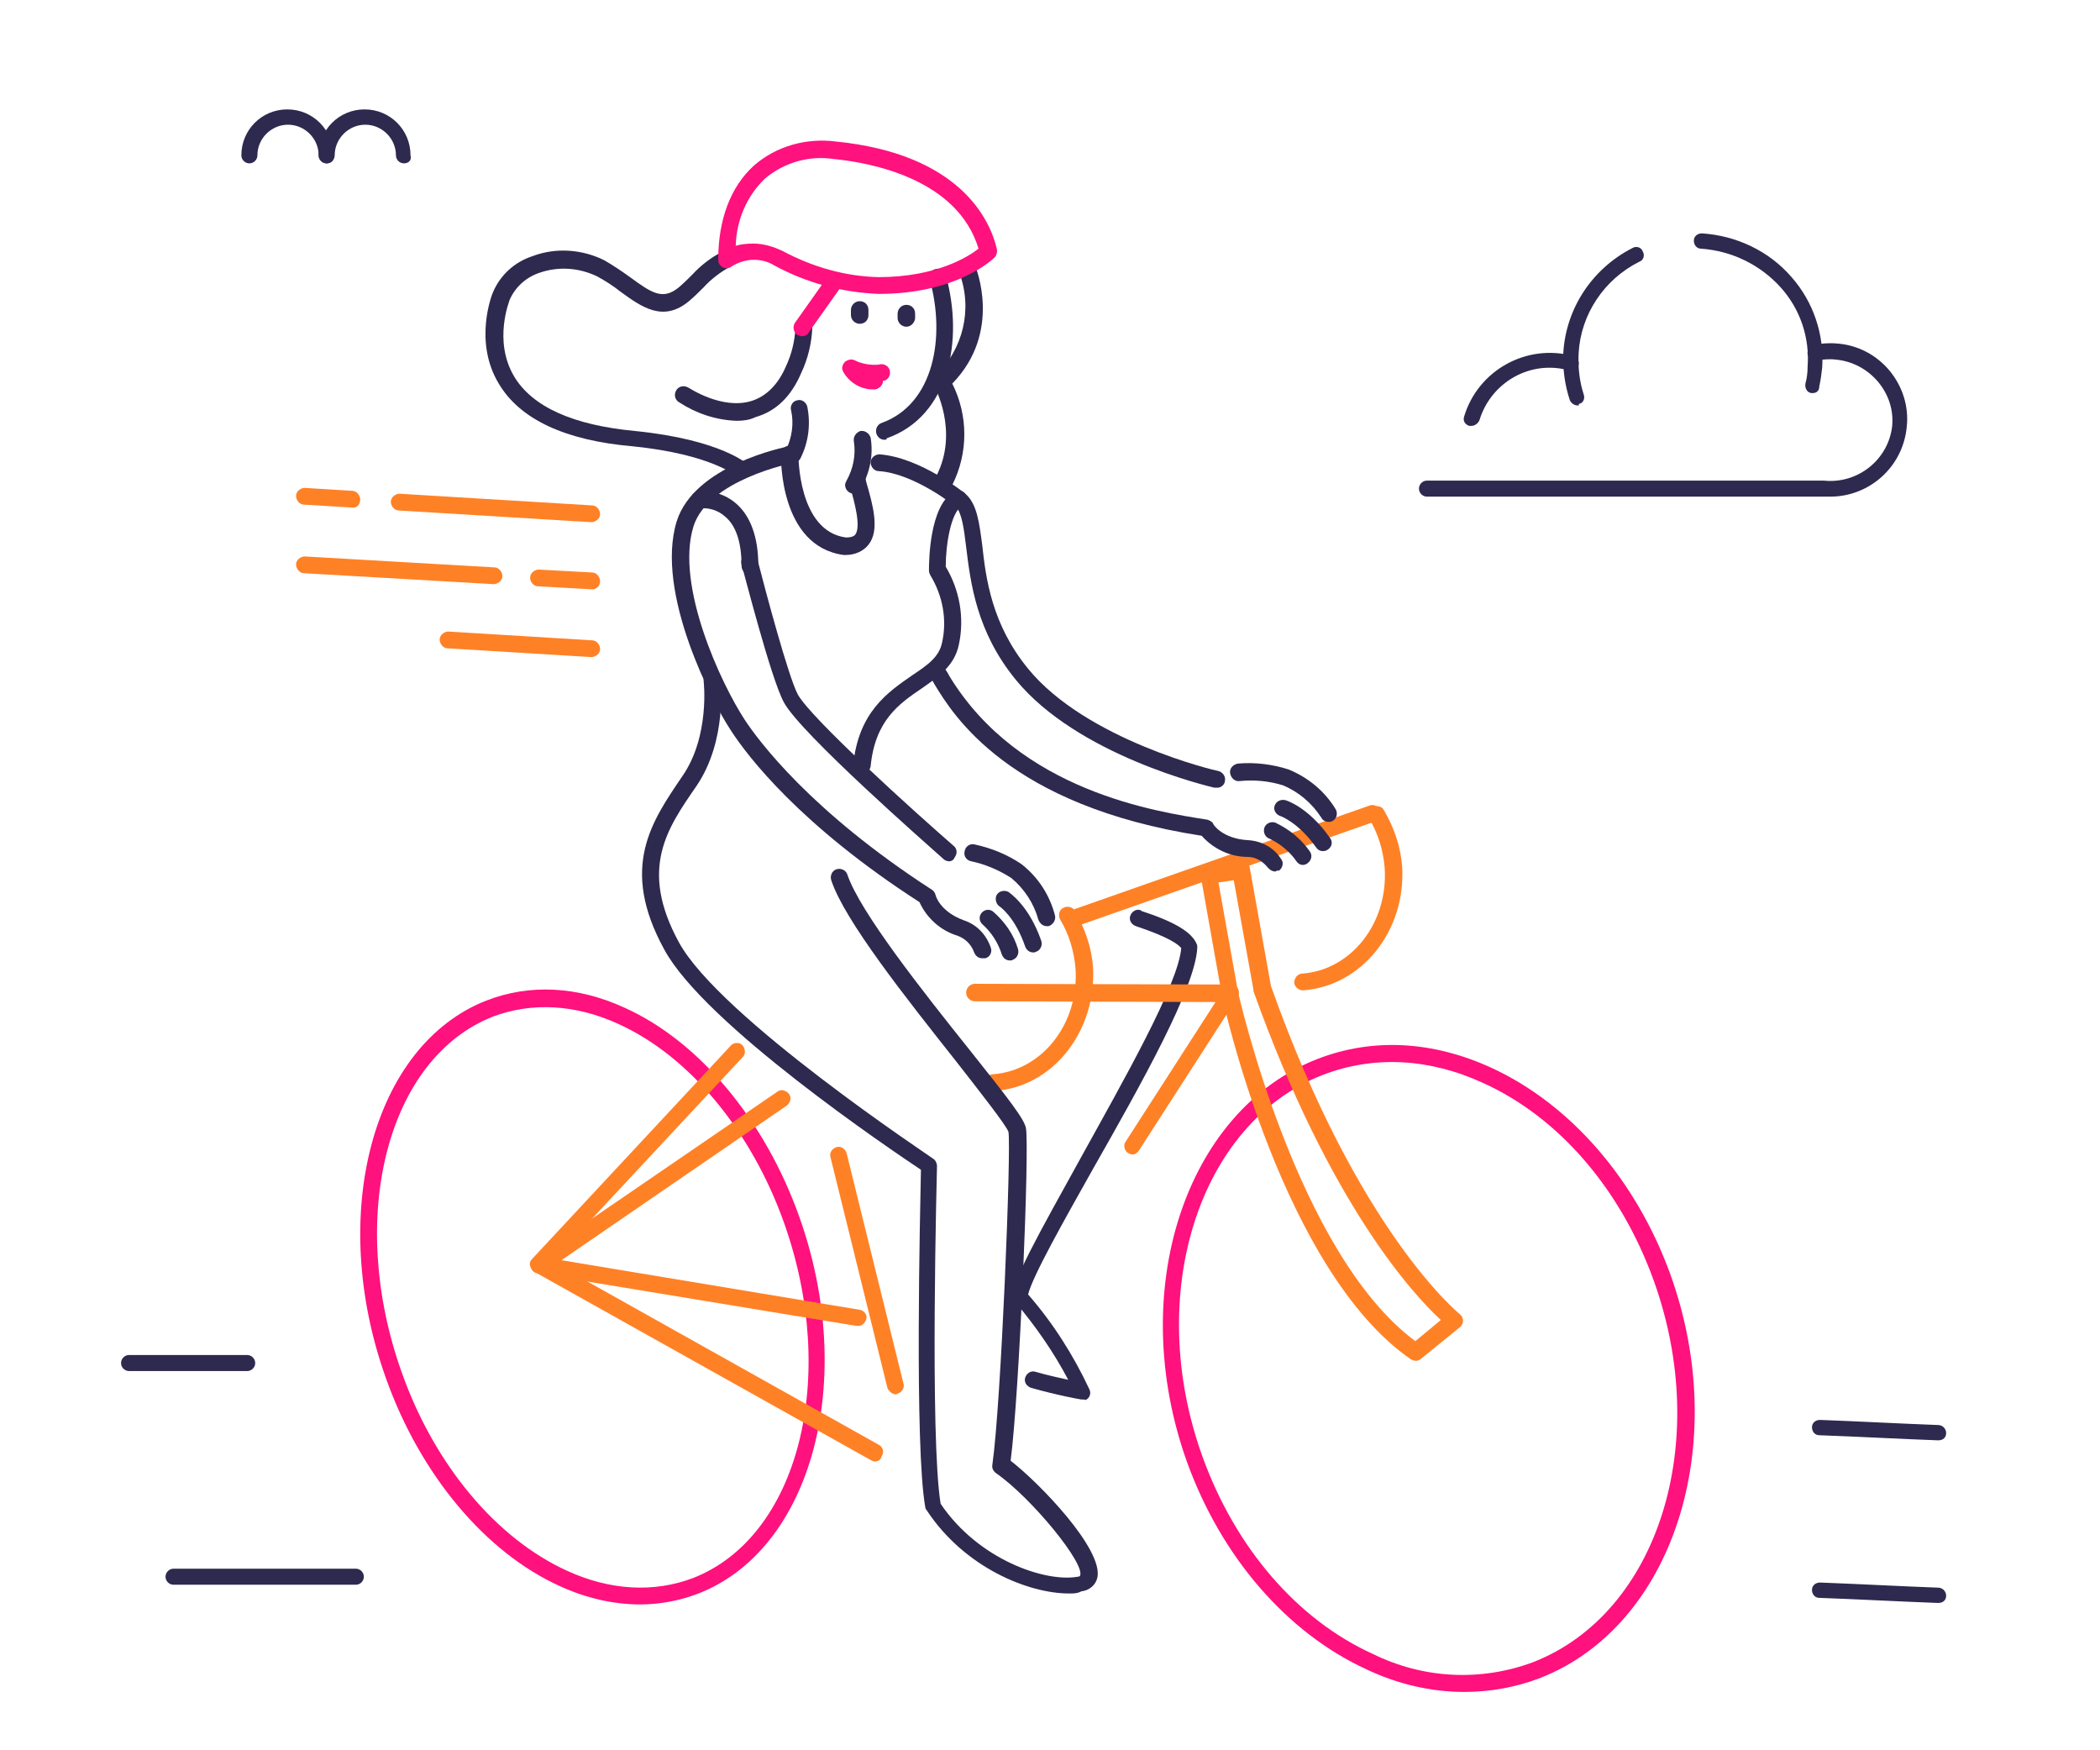 <?xml version="1.0" encoding="utf-8"?>
<!-- Generator: Adobe Illustrator 23.0.1, SVG Export Plug-In . SVG Version: 6.00 Build 0)  -->
<svg version="1.1" id="Livello_1" xmlns="http://www.w3.org/2000/svg" xmlns:xlink="http://www.w3.org/1999/xlink" x="0px" y="0px"
	 viewBox="0 0 288 240" style="enable-background:new 0 0 288 240;" xml:space="preserve">
<style type="text/css">
	.st0{fill:#2E294E;}
	.st1{fill:#FF117E;}
	.st2{fill:#FF8126;}
</style>
<title>Artboard 4 copy 101Illustrazioni</title>
<path class="st0" d="M265.8,197.5L265.8,197.5c-5.4-0.2-10.8-0.5-16.3-0.7c-0.6,0-1-0.5-1-1.1s0.5-1,1.1-1
	c5.4,0.2,10.8,0.5,16.2,0.7c0.6,0,1.1,0.5,1.1,1.1S266.5,197.5,265.8,197.5L265.8,197.5z"/>
<path class="st0" d="M33.9,188L33.9,188c-3.4,0-9.4,0-16.2,0c-0.6,0-1.1-0.5-1.1-1.1s0.5-1.1,1.1-1.1l0,0c6.8,0,12.7,0,16.2,0
	c0.6,0,1.1,0.5,1.1,1.1S34.5,188,33.9,188z"/>
<path class="st0" d="M48.8,217.3L48.8,217.3c-4.8,0-13,0-25,0l0,0c-0.6,0-1.1-0.5-1.1-1.1s0.5-1.1,1.1-1.1c12,0,20.2,0,25,0
	c0.6,0,1.1,0.5,1.1,1.1S49.4,217.3,48.8,217.3L48.8,217.3z"/>
<path class="st0" d="M44.8,22.4c-0.6,0-1.1-0.5-1.1-1.1c0-2.3-1.9-4.2-4.2-4.2s-4.2,1.9-4.2,4.2c0,0.6-0.5,1.1-1.1,1.1
	s-1.1-0.5-1.1-1.1c0-3.5,2.8-6.3,6.3-6.3s6.3,2.8,6.3,6.3C45.9,22,45.4,22.4,44.8,22.4z"/>
<path class="st0" d="M55.4,22.4c-0.6,0-1.1-0.5-1.1-1.1c0-2.3-1.9-4.2-4.2-4.2s-4.2,1.9-4.2,4.2c0,0.6-0.5,1.1-1.1,1.1
	s-1.1-0.5-1.1-1.1c0-3.5,2.8-6.3,6.3-6.3s6.3,2.8,6.3,6.3C56.5,22,56,22.4,55.4,22.4z"/>
<path class="st0" d="M201.8,58.4c-0.1,0-0.2,0-0.3,0c-0.6-0.2-0.9-0.7-0.7-1.3c1.9-6.3,8.5-10,14.9-8.3c0.6,0.1,0.9,0.7,0.8,1.2
	c-0.1,0.6-0.7,0.9-1.2,0.8h-0.1c-5.3-1.5-10.7,1.6-12.3,6.8C202.7,58.1,202.2,58.4,201.8,58.4z"/>
<path class="st0" d="M216.4,55.6c-0.5,0-0.9-0.3-1.1-0.7c-0.7-2.1-1-4.3-0.9-6.6c0.4-6.1,4-11.5,9.5-14.3c0.5-0.3,1.2-0.1,1.4,0.5
	c0.3,0.5,0.1,1.2-0.5,1.4c-4.8,2.4-8,7.2-8.3,12.5c-0.1,1.9,0.1,3.9,0.7,5.7c0.2,0.6-0.1,1.2-0.7,1.3
	C216.6,55.6,216.5,55.6,216.4,55.6z"/>
<path class="st0" d="M248.6,53.9c-0.1,0-0.2,0-0.2,0c-0.6-0.1-0.9-0.7-0.8-1.3c0.2-0.7,0.3-1.5,0.3-2.3c0.3-4-1-7.9-3.7-10.9
	c-2.8-3.1-6.7-5-10.9-5.3c-0.6,0-1-0.5-1-1.1s0.5-1,1.1-1c4.7,0.3,9.2,2.4,12.3,6c3,3.4,4.5,7.9,4.2,12.4c-0.1,0.9-0.2,1.7-0.4,2.6
	C249.5,53.6,249.1,53.9,248.6,53.9z"/>
<path class="st0" d="M251,68.1c-0.3,0-0.7,0-1,0h-54.3c-0.6,0-1.1-0.5-1.1-1.1s0.5-1.1,1.1-1.1h54.4c4.7,0.5,8.9-2.9,9.4-7.5
	c0.2-2.2-0.5-4.3-1.9-6c-1.5-1.8-3.6-2.9-5.9-3.1c-0.8-0.1-1.7,0-2.5,0.1c-0.6,0.1-1.1-0.3-1.3-0.8c-0.1-0.6,0.3-1.1,0.8-1.3l0,0
	c1-0.2,2.1-0.3,3.2-0.2c2.9,0.2,5.5,1.6,7.3,3.8c1.7,2.1,2.6,4.8,2.3,7.6C261,64,256.4,68.1,251,68.1z"/>
<path class="st0" d="M265.8,219.8L265.8,219.8c-5.4-0.2-10.8-0.5-16.3-0.7c-0.6,0-1-0.5-1-1.1s0.5-1,1.1-1
	c5.4,0.2,10.8,0.5,16.2,0.7c0.6,0,1.1,0.5,1.1,1.1S266.5,219.8,265.8,219.8L265.8,219.8z"/>
<path class="st0" d="M148.5,191.9h-0.2c-0.1,0-3.4-0.6-6.9-1.6c-0.6-0.2-1-0.8-0.8-1.4c0.2-0.6,0.8-1,1.4-0.8c0,0,0,0,0,0
	c1.7,0.5,3.2,0.8,4.5,1.1c-2-3.8-4.5-7.4-7.3-10.7c-0.2-0.2-0.3-0.5-0.3-0.8c0.1-2.4,3.5-8.4,9.3-18.9C154,148.3,161.6,135,162,130
	c-0.4-0.5-1.7-1.5-6.2-3c-0.6-0.2-1-0.8-0.8-1.4c0.2-0.6,0.8-1,1.4-0.8c0.1,0,0.1,0,0.1,0.1c4.6,1.5,6.9,2.9,7.6,4.5
	c0.1,0.2,0.1,0.3,0.1,0.5c-0.2,5.4-7.6,18.6-14.2,30.2c-4.1,7.3-8.4,14.9-9,17.4c3.4,3.9,6.2,8.3,8.4,13c0.3,0.6,0,1.3-0.6,1.5
	C148.9,191.9,148.7,191.9,148.5,191.9L148.5,191.9z"/>
<path class="st1" d="M200.8,232c-4.6,0-9.2-1.1-13.4-3.1c-10.9-5-19.9-15.4-24.6-28.4l0,0c-8.4-23.4-0.3-48.2,17.9-55.3
	c7.5-2.9,15.7-2.5,23.8,1.2c10.9,5,19.9,15.4,24.6,28.4c8.4,23.4,0.3,48.2-17.9,55.3C207.8,231.4,204.3,232,200.8,232z M164.9,199.7
	c4.5,12.5,13,22.4,23.4,27.1c6.9,3.4,14.8,3.8,22,1.1c17.1-6.7,24.5-30.1,16.5-52.3c-4.5-12.5-13-22.4-23.4-27.1
	c-7.4-3.4-15-3.8-22-1.1C164.4,154,156.9,177.5,164.9,199.7L164.9,199.7z"/>
<path class="st1" d="M87.8,220c-3.8,0-7.5-0.9-11-2.5c-10.2-4.6-19.2-15.3-23.9-28.6l0,0c-8-22.4-1.8-45.6,13.8-51.7
	c5.9-2.3,12.5-2,19,1c10.2,4.6,19.2,15.4,23.9,28.6c8,22.4,1.8,45.6-13.8,51.7C93.2,219.5,90.5,220,87.8,220z M55.1,188.2
	c4.5,12.7,13,22.8,22.7,27.2c5.9,2.7,11.9,3,17.2,1c14.5-5.6,20.1-27.5,12.5-48.8c-4.5-12.6-13-22.8-22.7-27.2
	c-5.9-2.7-11.9-3-17.2-1C53.1,145.1,47.5,166.9,55.1,188.2z"/>
<path class="st2" d="M120,200.4c-0.2,0-0.4-0.1-0.6-0.2l-46.1-25.8c-0.3-0.2-0.5-0.5-0.6-0.8c-0.1-0.4,0-0.7,0.3-1l27.2-29.2
	c0.4-0.5,1.2-0.5,1.6-0.1s0.5,1.2,0.1,1.6l0,0l-26.2,28.1l44.8,25.1c0.6,0.3,0.8,1,0.4,1.6C120.8,200.2,120.4,200.4,120,200.4z"/>
<path class="st2" d="M122.9,191.2c-0.5,0-1-0.4-1.2-0.9l-7.8-31.6c-0.2-0.6,0.2-1.2,0.8-1.4c0.6-0.2,1.2,0.2,1.4,0.8l7.8,31.6
	c0.2,0.6-0.2,1.2-0.8,1.4L122.9,191.2z"/>
<path class="st2" d="M155.3,158.3c-0.2,0-0.4-0.1-0.6-0.2c-0.5-0.3-0.7-1.1-0.3-1.6l12.3-19.1l-33-0.1c-0.6,0-1.2-0.5-1.2-1.2
	c0-0.6,0.5-1.2,1.2-1.2l0,0l35.1,0.1c0.6,0,1.2,0.5,1.1,1.2c0,0.2-0.1,0.4-0.2,0.6l-13.4,20.8C156,158.1,155.7,158.3,155.3,158.3z"
	/>
<path class="st2" d="M194.2,186.6c-0.2,0-0.5-0.1-0.7-0.2c-17.5-12.1-25.6-48.3-25.9-49.8l-2.9-16.3c-0.1-0.3,0-0.6,0.2-0.9
	c0.2-0.3,0.4-0.4,0.8-0.5l4.4-0.8c0.6-0.1,1.2,0.3,1.3,0.9c0,0,0,0,0,0l2.9,16.2c12,33.8,25.8,44.9,25.9,45c0.5,0.4,0.6,1.1,0.2,1.6
	c-0.1,0.1-0.1,0.1-0.2,0.2l-5.3,4.3C194.7,186.5,194.4,186.6,194.2,186.6z M167.1,121l2.7,15.1c0.1,0.3,8,35.7,24.3,47.8l3.5-2.9
	c-3.6-3.3-15.2-15.7-25.7-45.1c0-0.1,0-0.1,0-0.2l-2.7-15L167.1,121z"/>
<path class="st2" d="M117.6,181.8h-0.2l-43.7-7.2c-0.5-0.1-0.8-0.4-0.9-0.9c-0.1-0.4,0.1-0.9,0.5-1.2l33.3-22.8
	c0.5-0.4,1.2-0.2,1.6,0.3c0.4,0.5,0.2,1.2-0.3,1.6l-30.9,21.2l40.9,6.8c0.6,0.1,1.1,0.7,0.9,1.3
	C118.6,181.5,118.1,181.9,117.6,181.8z"/>
<path class="st2" d="M146.8,127.2c-0.6,0-1.2-0.5-1.2-1.1c0-0.5,0.3-1,0.8-1.1l41.3-14.5c0.6-0.3,1.3,0,1.5,0.6
	c0.3,0.6,0,1.3-0.6,1.5c-0.1,0-0.1,0-0.2,0.1l-41.3,14.5C147.1,127.1,146.9,127.1,146.8,127.2z"/>
<path class="st2" d="M136.3,149.6c-0.6,0-1.2-0.5-1.2-1.1c0-0.6,0.5-1.2,1.1-1.2c6.7-0.5,11.8-6.9,11.3-14.5
	c-0.2-2.4-0.9-4.7-2.1-6.7c-0.3-0.5-0.2-1.3,0.4-1.6c0.5-0.3,1.3-0.2,1.6,0.4c0,0,0,0,0,0c1.4,2.4,2.3,5,2.5,7.7
	C150.4,141.4,144.4,149.1,136.3,149.6L136.3,149.6z"/>
<path class="st2" d="M178.7,135.8c-0.6,0-1.2-0.5-1.2-1.1c0-0.6,0.5-1.2,1.1-1.2c6.7-0.5,11.8-6.9,11.3-14.5
	c-0.2-2.4-0.9-4.7-2.1-6.7c-0.3-0.5-0.2-1.3,0.4-1.6c0,0,0,0,0,0c0.5-0.3,1.3-0.2,1.6,0.4c1.4,2.4,2.3,5,2.5,7.8
	C192.8,127.6,186.8,135.2,178.7,135.8L178.7,135.8z"/>
<path class="st0" d="M101.8,65.6c-0.3,0-0.6-0.1-0.8-0.3c0,0-3.4-3-14.2-4.1c-9.3-0.8-15.5-3.7-18.4-8.6c-3.5-5.8-0.9-12.3-0.8-12.5
	c1-2.4,3-4.2,5.5-5c3.2-1.2,6.8-0.9,9.8,0.6c1.2,0.7,2.4,1.5,3.5,2.3c3,2.2,4.5,3.2,6.7,1.4c0.7-0.6,1.3-1.2,1.8-1.7
	c1.2-1.3,2.6-2.4,4.2-3.2c0.6-0.2,1.3,0.1,1.5,0.7c0.2,0.5,0,1.2-0.5,1.4c-1.3,0.7-2.6,1.7-3.6,2.8c-0.6,0.6-1.2,1.2-1.9,1.8
	c-3.6,3.1-6.6,0.9-9.5-1.2c-1-0.8-2.1-1.5-3.2-2.1c-2.5-1.2-5.3-1.4-7.9-0.5c-1.8,0.6-3.3,1.9-4.1,3.7c0,0.1-2.3,5.6,0.6,10.5
	c2.5,4.2,8.1,6.7,16.6,7.5c11.9,1.2,15.5,4.6,15.6,4.7c0.4,0.5,0.4,1.2,0,1.6C102.4,65.4,102.1,65.6,101.8,65.6z"/>
<path class="st0" d="M121.3,60.3c-0.5,0-0.9-0.3-1.1-0.8c-0.2-0.6,0.1-1.3,0.7-1.5c7.2-2.6,8.8-11.8,6.6-19.7
	c-0.2-0.6,0.2-1.3,0.8-1.4c0.6-0.2,1.3,0.2,1.4,0.8c2.5,8.9,0.5,19.4-8.1,22.4C121.6,60.3,121.5,60.3,121.3,60.3z"/>
<path class="st0" d="M117.1,67.7c-0.6,0-1.2-0.5-1.2-1.2c0-0.2,0.1-0.4,0.2-0.6c0.9-1.6,1.3-3.5,1-5.4c-0.1-0.6,0.3-1.2,0.9-1.4
	c0.6-0.1,1.2,0.3,1.4,0.9c0.4,2.4-0.1,4.8-1.3,6.9C117.9,67.4,117.6,67.7,117.1,67.7z"/>
<path class="st0" d="M108.9,63.4c-0.6,0-1.2-0.5-1.2-1.2c0-0.2,0-0.4,0.1-0.5c0.8-1.7,1.1-3.6,0.7-5.4c-0.2-0.6,0.2-1.3,0.8-1.4
	c0,0,0,0,0,0c0.6-0.2,1.2,0.2,1.4,0.8c0.5,2.4,0.2,4.9-0.9,7.1C109.7,63.1,109.3,63.4,108.9,63.4z"/>
<path class="st0" d="M117.9,44.4L117.9,44.4c-0.6,0-1.2-0.5-1.2-1.2v-0.7c0-0.6,0.5-1.2,1.2-1.2s1.2,0.5,1.2,1.2v0.7
	C119.1,43.9,118.6,44.4,117.9,44.4z"/>
<path class="st0" d="M124.3,44.8L124.3,44.8c-0.6,0-1.2-0.5-1.2-1.2V43c0-0.6,0.5-1.2,1.2-1.2s1.2,0.5,1.2,1.2v0.7
	C125.4,44.3,124.9,44.8,124.3,44.8C124.3,44.8,124.3,44.8,124.3,44.8z"/>
<path class="st1" d="M119.7,53.4c-1.7,0-3.3-1-4.1-2.5c-0.2-0.4-0.1-0.9,0.3-1.3c0.4-0.3,0.9-0.4,1.3-0.2c1,0.5,2.2,0.7,3.3,0.6
	c0.6-0.2,1.3,0.1,1.5,0.7c0,0,0,0,0,0c0.2,0.6-0.1,1.3-0.7,1.5h-0.2c0,0.6-0.5,1.1-1.1,1.2L119.7,53.4z"/>
<path class="st0" d="M101,57.7c-2.8-0.1-5.5-1-7.8-2.5c-0.6-0.3-0.8-1-0.5-1.6c0.3-0.6,1-0.8,1.6-0.5c0.1,0,0.1,0.1,0.2,0.1
	c0,0,4.5,3,8.5,1.8c2-0.6,3.7-2.2,4.8-4.8c0.8-1.7,1.2-3.5,1.3-5.3c0-0.6,0.6-1.1,1.2-1.1c0.6,0,1.1,0.6,1.1,1.2l0,0
	c-0.1,2.1-0.6,4.2-1.5,6.1c-1.4,3.3-3.5,5.3-6.3,6.1C102.8,57.6,101.9,57.7,101,57.7z"/>
<path class="st0" d="M130.2,118.1c-0.3,0-0.6-0.1-0.8-0.3c-2-1.8-19.6-17.2-21.9-21.5c-1.8-3.3-5.6-18.3-5.8-18.9
	c-0.2-0.6,0.2-1.2,0.8-1.4c0.6-0.2,1.2,0.2,1.4,0.8c1.1,4.3,4.2,15.9,5.5,18.4c1.8,3.3,16,16.1,21.4,20.8c0.5,0.4,0.5,1.1,0.1,1.6
	C130.8,117.9,130.5,118.1,130.2,118.1L130.2,118.1z"/>
<path class="st0" d="M143.6,127c-0.6,0-1-0.4-1.2-0.9c-0.6-2.2-1.9-4.2-3.7-5.7c-1.7-1.1-3.6-1.9-5.5-2.3c-0.6-0.1-1.1-0.7-0.9-1.4
	c0.1-0.6,0.7-1.1,1.4-0.9c2.3,0.5,4.5,1.4,6.4,2.7c2.3,1.8,3.9,4.3,4.6,7.1c0.1,0.6-0.3,1.2-0.9,1.4L143.6,127z"/>
<path class="st0" d="M141.7,130.6c-0.5,0-0.9-0.3-1.1-0.8c-1.4-4.1-3.5-5.5-3.5-5.5c-0.5-0.3-0.7-1.1-0.4-1.6c0,0,0,0,0,0
	c0.3-0.5,1-0.7,1.6-0.4c0.1,0.1,2.8,1.8,4.5,6.7c0.2,0.6-0.1,1.3-0.7,1.5C141.9,130.6,141.8,130.6,141.7,130.6z"/>
<path class="st0" d="M138.5,131.7c-0.5,0-0.9-0.3-1.1-0.8c-0.5-1.6-1.4-3-2.6-4.1c-0.5-0.4-0.6-1.1-0.2-1.6c0.4-0.5,1.1-0.6,1.6-0.2
	c1.6,1.4,2.8,3.1,3.4,5.1c0.2,0.6-0.1,1.3-0.7,1.5c0,0,0,0,0,0C138.8,131.7,138.7,131.7,138.5,131.7z"/>
<path class="st0" d="M116,76.1h-0.3c-8.8-1.2-8.6-13.3-8.6-13.8c0-0.6,0.5-1.2,1.2-1.2c0.6,0,1.2,0.5,1.2,1.2
	c0,0.1-0.1,10.5,6.5,11.4c1,0,1.2-0.3,1.3-0.4c0.8-1.1-0.1-4.4-0.7-6.5l-0.1-0.5c-0.2-0.6,0.1-1.3,0.7-1.5c0.6-0.2,1.3,0.1,1.5,0.7
	c0,0,0,0.1,0,0.1l0.1,0.5c0.9,3.1,1.9,6.6,0.3,8.6C118.4,75.6,117.2,76.1,116,76.1z"/>
<path class="st0" d="M134.7,131.4c-0.5,0-0.9-0.3-1.1-0.8c-0.4-1.1-1.2-1.9-2.3-2.3c-2.3-0.7-4.2-2.4-5.2-4.6
	c-16.3-10.5-23.6-20-25.9-23.6c-2.4-3.6-10.4-18.8-7.4-28.6c2.4-7.7,14.8-10.2,15.4-10.3c0.6-0.1,1.3,0.3,1.4,0.9
	c0.1,0.6-0.3,1.3-0.9,1.4c-0.1,0-11.6,2.3-13.6,8.7c-2.5,8.1,3.8,21.6,7.1,26.6c1.8,2.7,8.9,12.4,25.6,23.2c0.3,0.2,0.4,0.4,0.5,0.7
	c0,0.1,0.6,2.3,3.9,3.5c1.8,0.6,3.1,2,3.7,3.8c0.2,0.6-0.2,1.3-0.8,1.4C134.9,131.4,134.8,131.4,134.7,131.4z"/>
<path class="st0" d="M166.8,108c-0.1,0-0.2,0-0.3,0c-0.8-0.2-18.7-4.4-27.2-14.8c-5.4-6.6-6.2-13.3-6.8-18.2
	c-0.3-2.5-0.6-4.7-1.4-5.5l0,0c0,0-5.7-4.6-10.6-4.9c-0.6,0-1.1-0.6-1.1-1.2c0-0.6,0.6-1.1,1.2-1.1c5.6,0.4,11.7,5.3,11.9,5.5
	c1.5,1.4,1.8,3.9,2.2,6.9c0.5,4.6,1.3,10.9,6.3,17c8,9.8,25.8,14,26,14c0.6,0.1,1.1,0.7,1,1.3C168,107.6,167.4,108.1,166.8,108
	L166.8,108z"/>
<path class="st0" d="M182.2,112.7c-0.4,0-0.8-0.2-1-0.6c-1.3-2-3.1-3.5-5.2-4.4c-1.9-0.6-3.9-0.8-6-0.6c-0.6,0.1-1.2-0.4-1.3-1.1
	c-0.1-0.6,0.4-1.2,1.1-1.3l0,0c2.3-0.2,4.7,0.1,6.9,0.8c2.7,1.1,5,3,6.5,5.5c0.3,0.6,0.1,1.3-0.5,1.6c0,0,0,0,0,0
	C182.7,112.6,182.5,112.7,182.2,112.7z"/>
<path class="st0" d="M181.4,116.7c-0.4,0-0.7-0.2-0.9-0.5c-2.5-3.5-4.9-4.3-4.9-4.3c-0.6-0.2-1-0.8-0.8-1.4c0.2-0.6,0.8-0.9,1.4-0.8
	c0.1,0,3.2,0.9,6.2,5.2c0.4,0.5,0.3,1.2-0.3,1.6c0,0,0,0,0,0C181.8,116.7,181.6,116.7,181.4,116.7z"/>
<path class="st0" d="M178.7,118.6c-0.4,0-0.7-0.2-0.9-0.5c-0.9-1.3-2.2-2.4-3.7-3.1c-0.6-0.2-0.9-0.9-0.7-1.5
	c0.2-0.6,0.9-0.9,1.5-0.7c1.9,0.9,3.5,2.2,4.7,3.9c0.4,0.5,0.3,1.2-0.2,1.6C179.2,118.5,178.9,118.6,178.7,118.6z"/>
<path class="st0" d="M174.9,119.5c-0.4,0-0.7-0.2-1-0.5c-0.7-0.9-1.7-1.5-2.8-1.5c-2.4,0-4.7-1.1-6.3-2.9
	c-26.5-4.1-34.1-16.6-36.6-20.7c-0.2-0.4-0.5-0.8-0.7-1.2c-0.4-0.5-0.3-1.2,0.2-1.6c0.5-0.4,1.1-0.3,1.5,0.1c0.4,0.5,0.7,0.9,1,1.5
	c9.6,15.8,28.4,18.6,35.4,19.7c0.3,0.1,0.7,0.3,0.8,0.6c0,0.1,1.3,2,4.7,2.2l0,0c1.9,0.1,3.6,1,4.6,2.6c0.4,0.5,0.2,1.2-0.3,1.6
	c0,0,0,0,0,0C175.3,119.3,175.1,119.4,174.9,119.5z"/>
<path class="st0" d="M129.4,67c-0.2,0-0.4,0-0.5-0.1c-0.6-0.3-0.8-1-0.5-1.6c3.2-6.2-0.3-12.4-0.3-12.4c-0.3-0.5-0.2-1.1,0.2-1.4
	c3.8-3.6,5.1-9.1,3.3-14c-0.2-0.6,0.1-1.3,0.7-1.5c0.6-0.2,1.2,0,1.5,0.6c0,0.1,3.7,8.9-3.2,16c2.2,4.4,2.2,9.5,0,13.9
	C130.2,66.7,129.8,67,129.4,67z"/>
<path class="st0" d="M118.1,106.3H118c-0.6-0.1-1.1-0.6-1-1.3c0,0,0,0,0,0c0.7-7.4,4.8-10.1,8.1-12.4c2.1-1.4,3.7-2.5,4.1-4.5
	c0.7-3.1,0.1-6.4-1.6-9.2c-0.1-0.2-0.2-0.4-0.2-0.7c0-1.4,0.1-8.7,3.3-10.7c0.5-0.4,1.2-0.3,1.6,0.1c0.4,0.5,0.3,1.2-0.1,1.6
	c-0.1,0.1-0.2,0.1-0.3,0.2c-1.5,0.9-2.2,5.3-2.2,8.3c1.9,3.2,2.6,7,1.8,10.7c-0.6,2.9-2.8,4.4-5.1,6c-3.1,2.1-6.4,4.4-7,10.7
	C119.2,105.9,118.7,106.3,118.1,106.3z"/>
<path class="st0" d="M102.9,78.8c-0.6,0-1.2-0.5-1.2-1.2c0-3.3-0.8-5.6-2.3-6.8c-0.9-0.8-2.1-1.2-3.4-1.1c-0.6,0.1-1.2-0.4-1.3-1
	c-0.1-0.6,0.4-1.2,1-1.3l0,0c1.9-0.2,3.8,0.4,5.2,1.6c2,1.7,3.1,4.6,3.1,8.6C104,78.2,103.5,78.7,102.9,78.8L102.9,78.8z"/>
<path class="st0" d="M146.6,218.5c-5.5,0-14.3-3.5-19.5-11.4c-0.1-0.1-0.2-0.3-0.2-0.4c-1.5-8.3-0.7-41.1-0.6-46.3
	c-4.2-2.8-29.7-20-35.2-30.2c-6.2-11.3-1.7-17.6,2.5-23.8c3.8-5.5,2.9-13,2.9-13c-0.1-0.6,0.4-1.2,1-1.3c0.6-0.1,1.2,0.4,1.3,1
	c0,0.3,1,8.4-3.3,14.7c-4,5.8-7.9,11.3-2.4,21.4c5.6,10.3,34.7,29.5,34.9,29.7c0.3,0.2,0.5,0.6,0.5,1c0,0.4-1,37.2,0.5,46.3
	c5.2,7.7,14.4,10.8,18.8,10c0.2,0,0.3-0.1,0.3-0.1c0.9-1.5-6.6-10.7-11.5-14.1c-0.4-0.3-0.6-0.7-0.5-1.2c1.2-8.4,2.6-43.4,2.2-45.6
	c-0.3-0.9-4-5.6-7.2-9.7c-6.8-8.6-15.3-19.3-17.1-24.8c-0.2-0.6,0.1-1.3,0.7-1.5c0.6-0.2,1.3,0.1,1.5,0.7c0,0,0,0,0,0
	c1.7,5.1,10.4,16.1,16.8,24.1c5.5,6.9,7.5,9.5,7.7,10.7c0.5,2.7-0.9,36.4-2.1,45.6c3.9,3,12.7,12.1,11.9,16c-0.2,1-1.1,1.8-2.2,1.9
	C147.8,218.5,147.2,218.5,146.6,218.5z"/>
<path class="st1" d="M120.5,40.3c-5-0.2-9.9-1.5-14.3-3.9c-1.8-1.1-4-1-5.8,0.1c-0.5,0.4-1.2,0.4-1.6-0.1c-0.2-0.2-0.3-0.5-0.3-0.8
	c0-5.5,1.7-10,4.9-12.9c3.1-2.7,7.2-3.8,11.2-3.3c17.1,1.7,21.2,10.8,22.1,14.7c0.1,0.4,0,0.9-0.3,1.2
	C136.1,35.6,131.2,40.3,120.5,40.3z M103.3,33.4c1.4,0,2.7,0.4,4,1c4.1,2.2,8.6,3.5,13.2,3.6c7.9,0,12.3-2.8,13.7-3.9
	c-2.9-9.6-14.8-11.8-19.9-12.3c-3.4-0.5-6.8,0.5-9.4,2.7c-2.5,2.4-3.9,5.7-4,9.2C101.6,33.5,102.4,33.4,103.3,33.4z"/>
<path class="st1" d="M110,46.1c-0.2,0-0.5-0.1-0.7-0.2c-0.5-0.4-0.6-1.1-0.3-1.6l4.6-6.5c0.4-0.5,1.1-0.6,1.6-0.3
	c0.5,0.4,0.6,1.1,0.3,1.6l0,0l-4.6,6.5C110.8,45.9,110.4,46.1,110,46.1z"/>
<path class="st2" d="M81.1,71.6L81.1,71.6L54.7,70c-0.6,0-1.1-0.6-1.1-1.2c0-0.6,0.6-1.1,1.2-1.1l0,0l26.4,1.6
	c0.6,0,1.1,0.6,1.1,1.2C82.3,71.1,81.7,71.6,81.1,71.6z"/>
<path class="st2" d="M48.3,69.6L48.3,69.6l-6.6-0.4c-0.6,0-1.1-0.6-1.1-1.2s0.6-1.1,1.2-1.1l6.5,0.4c0.6,0,1.1,0.6,1.1,1.2
	c0,0,0,0,0,0C49.4,69.2,48.9,69.7,48.3,69.6z"/>
<path class="st2" d="M81.1,80.8L81.1,80.8l-7.3-0.4c-0.6,0-1.1-0.6-1.1-1.2s0.6-1.1,1.2-1.1l7.3,0.4c0.6,0,1.1,0.6,1.1,1.2
	C82.3,80.4,81.7,80.9,81.1,80.8z"/>
<path class="st2" d="M67.7,80.1L67.7,80.1l-26-1.5c-0.6,0-1.1-0.6-1.1-1.2c0-0.6,0.6-1.1,1.2-1.1l26,1.5c0.6,0,1.1,0.6,1.1,1.2
	C68.9,79.6,68.3,80.1,67.7,80.1z"/>
<path class="st2" d="M81.1,90.1L81.1,90.1l-19.7-1.2c-0.6,0-1.1-0.6-1.1-1.2c0-0.6,0.6-1.1,1.2-1.1l19.7,1.2c0.6,0,1.1,0.6,1.1,1.2
	C82.3,89.6,81.7,90.1,81.1,90.1z"/>
</svg>
